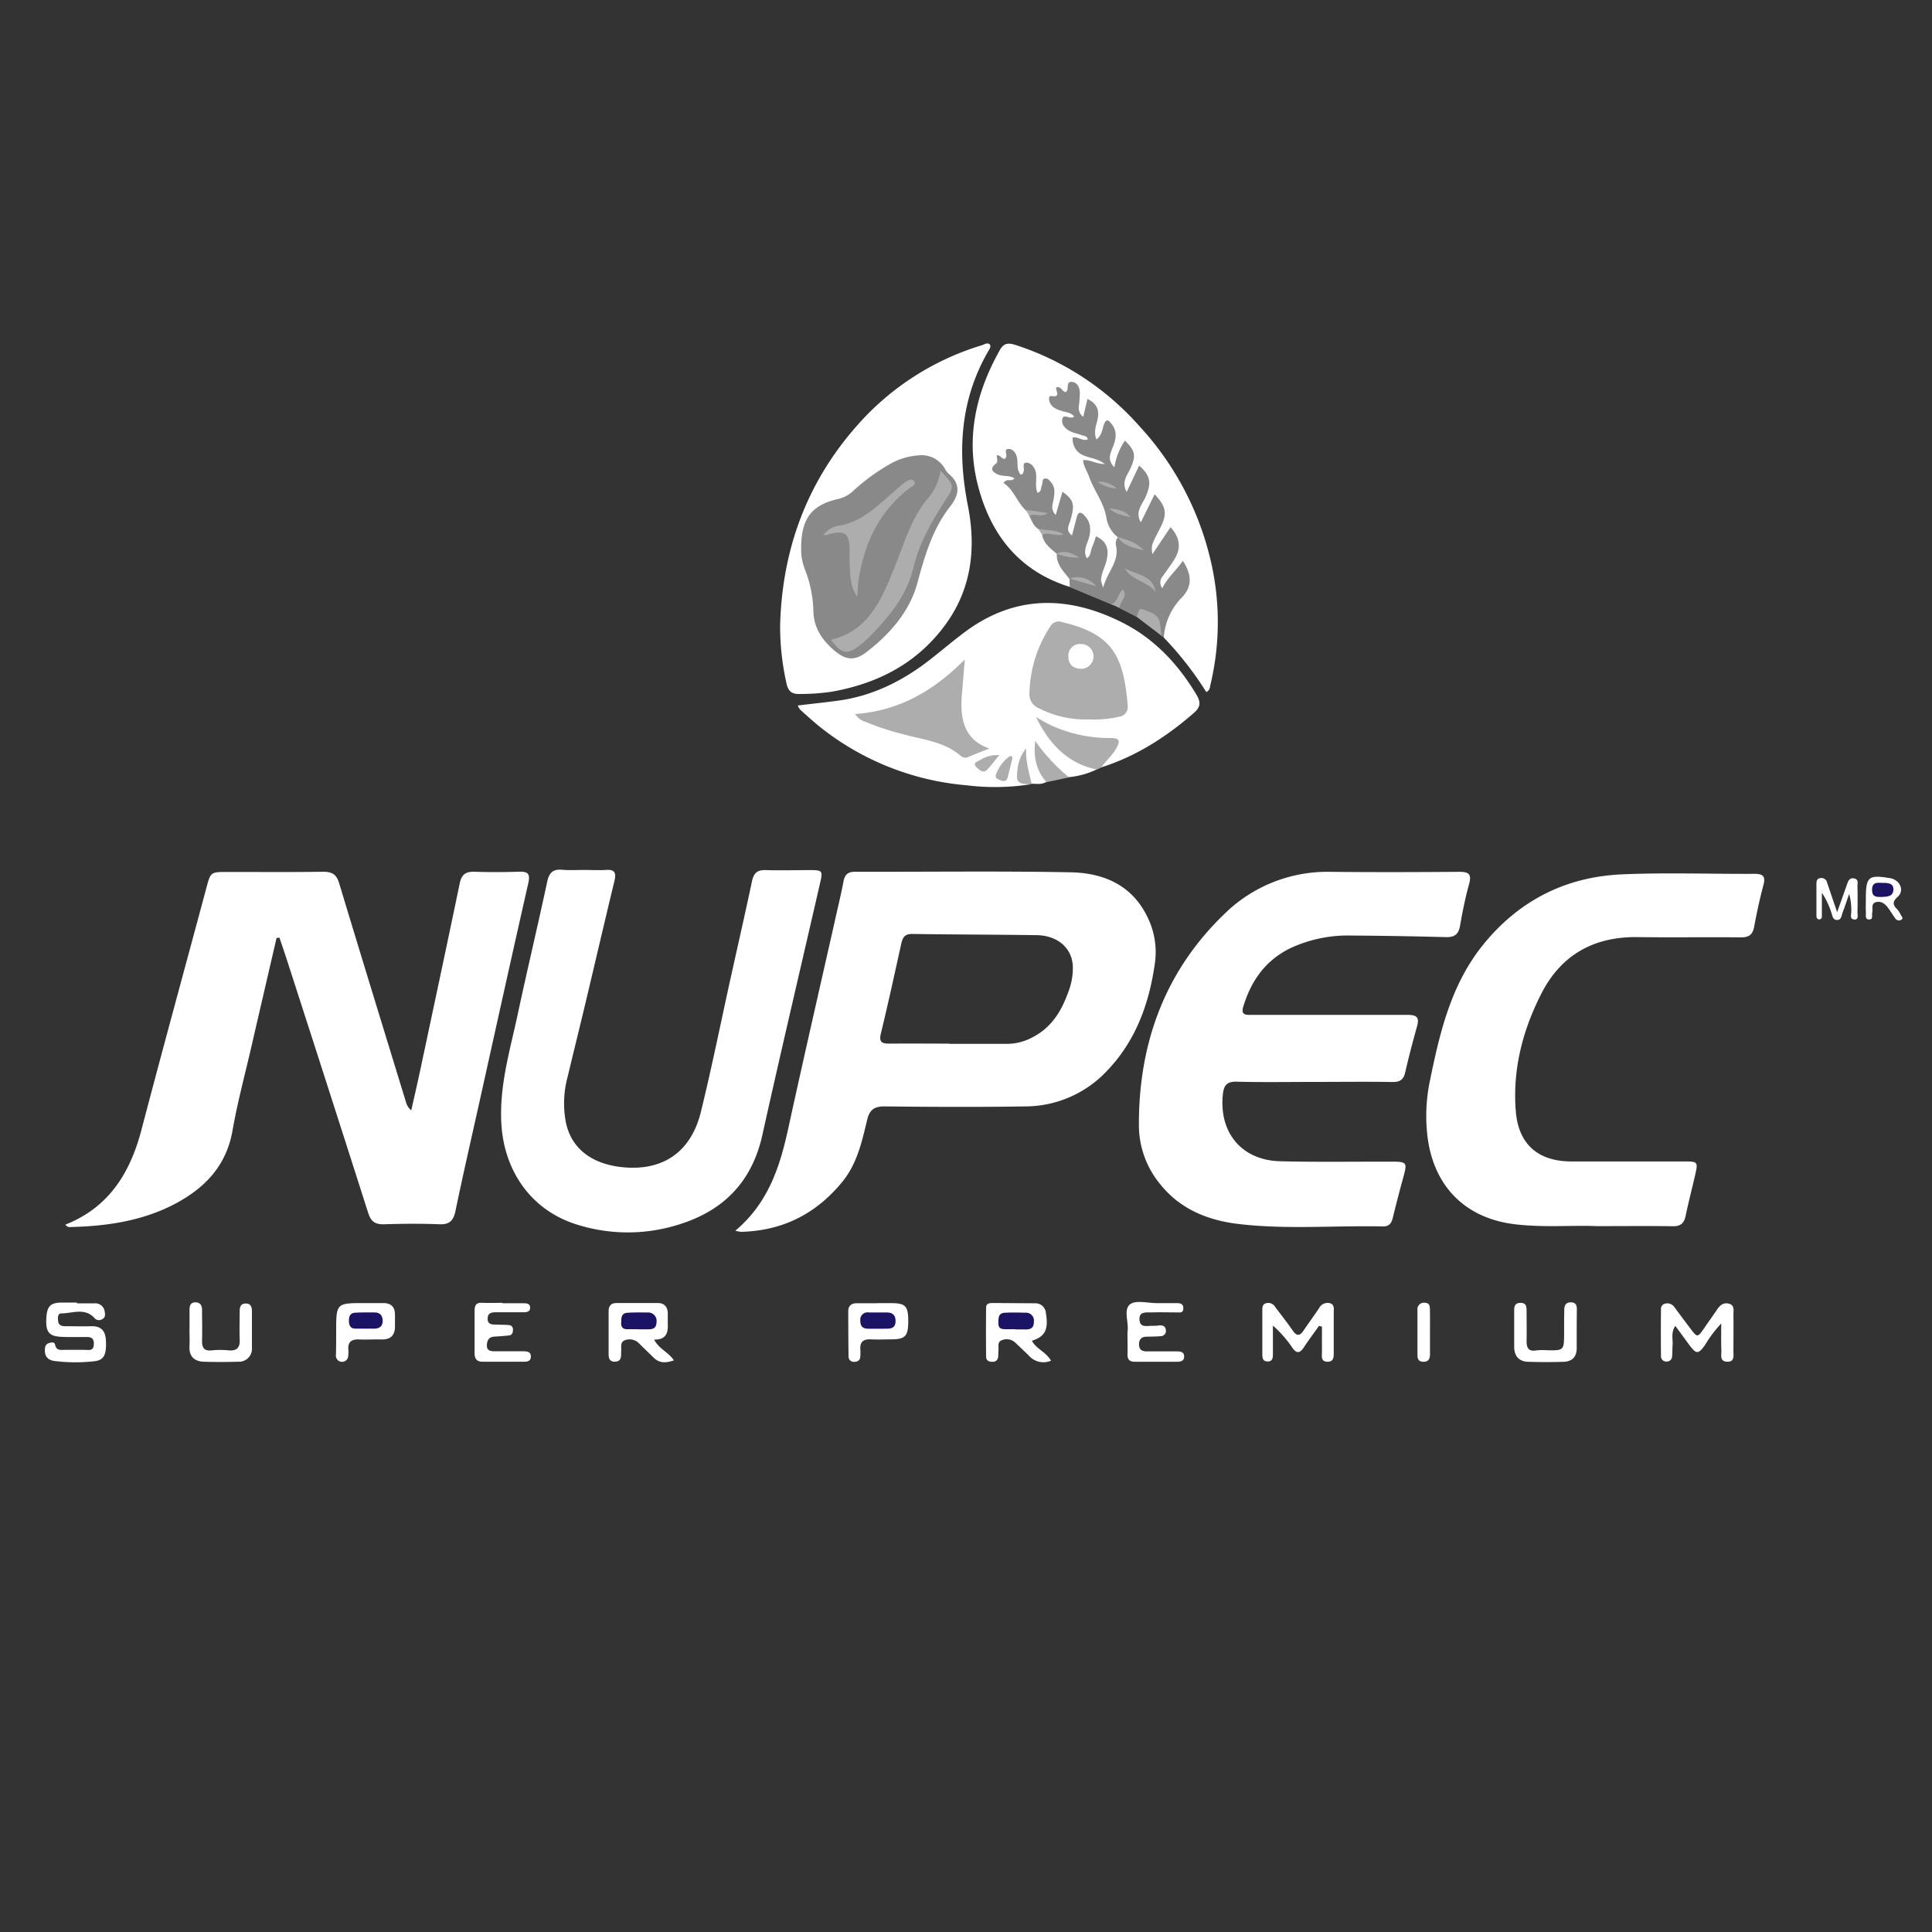 <svg xmlns="http://www.w3.org/2000/svg" viewBox="0 0 500 500"><rect x="0" y="0" width="500" height="500" fill="#333333" stroke="none"/><defs><style>.cls-1{fill:#fff;}.cls-2{fill:#898989;}.cls-3{fill:#adadad;}.cls-4{fill:#1b1464;}</style></defs><g id="NUPEC"><path class="cls-1" d="M71.57,242.75q-3.33,14.37-6.65,28.73c-1.62,7-3.5,14-4.75,21.14-1.61,9.17-7.25,14.93-15,19-8.35,4.36-17.44,5.69-26.73,5.93a1.49,1.49,0,0,1-1.53-.62c11.22-4.41,16.74-13.31,19.68-24.46,5.48-20.88,11.19-41.69,16.78-62.53,1.14-4.26,1.1-4.27,5.4-4.28,8.31,0,16.62.07,24.93-.05,2.26,0,3.38.7,4.06,2.92,5.71,18.93,11.53,37.83,17.32,56.74a4.14,4.14,0,0,0,1.35,2.09c.75-3.33,1.53-6.65,2.24-10,3.46-16.25,6.93-32.49,10.31-48.76.45-2.16,1.4-3,3.65-3,3.88.14,7.77.12,11.65,0,2.3-.09,3,.49,2.45,2.93-4.28,18.84-8.44,37.71-12.63,56.57-2.1,9.43-4.26,18.85-6.23,28.31-.52,2.46-1.49,3.53-4.13,3.43-4.78-.19-9.58-.15-14.36,0-2.25.06-3.37-.68-4.08-2.9Q84.71,280.76,74,247.65c-.55-1.68-1.13-3.35-1.69-5Z"/><path class="cls-1" d="M340.08,280c-6.68,0-13.37.12-20.05-.06-2.54-.07-3.31,1-3.55,3.25-1.06,9.91,4.87,17.09,14.81,17.34,9.66.25,19.33.08,29,.11,3.77,0,3.92.26,2.94,3.84s-1.92,7.16-2.79,10.75c-.35,1.45-1.05,2.21-2.59,2.17-12.46-.27-25,.84-37.36-.64-8-.95-15.21-3.89-20.41-10.51a23.94,23.94,0,0,1-5.33-14.79c-.13-21.25,6.63-40,22.08-54.89a38,38,0,0,1,27.5-10.94c11.11.12,22.22.08,33.33,0,2.45,0,3.24.56,2.56,3.1-1,3.57-1.72,7.2-2.36,10.85-.38,2.21-1.41,3-3.64,2.95q-12.18-.33-24.37-.41a35.28,35.28,0,0,0-15.78,3.21c-6.56,3.17-10.33,8.52-12.35,15.33-.38,1.29-.05,1.93,1.28,2,.9,0,1.8,0,2.71,0,12.91,0,25.83,0,38.75,0,2.26,0,2.88.73,2.29,2.87-1.11,4-2.17,8-3.1,12.07-.43,1.87-1.43,2.44-3.24,2.42C353.63,279.91,346.86,280,340.08,280Z"/><path class="cls-1" d="M151.12,225.14c1.89,0,3.8.12,5.69,0,2.4-.18,2.69.85,2.19,2.92-2.59,10.71-5.08,21.44-7.63,32.15-1.46,6.15-3,12.29-4.46,18.43a26.27,26.27,0,0,0-.41,12.08c1.55,6.88,7.17,10.87,15.57,11.43,9.89.65,16.82-4.26,19.32-14.4,2.78-11.31,5.07-22.73,7.58-34.1,1.89-8.55,3.84-17.09,5.66-25.65.44-2.06,1.39-2.88,3.49-2.82,3.88.12,7.77,0,11.65,0,3,0,3.19.22,2.53,3.08-5,21.82-10.15,43.61-15,65.47-2.7,12.19-10.14,19.68-21.76,23.22a43.73,43.73,0,0,1-26.4-.09c-11.6-3.67-18.58-13.64-19.37-25.78-.63-9.8,2.15-19,4.15-28.27,2.47-11.57,5.22-23.07,7.7-34.63.49-2.3,1.45-3.28,3.8-3.09C147.32,225.26,149.22,225.14,151.12,225.14Z"/><path class="cls-1" d="M413.19,317.32c-6.22-.27-13.72.42-21.2-.49-12.78-1.57-20.91-9.78-22.54-22.57a44.25,44.25,0,0,1,.61-14.54c2.57-12.6,5.51-25.12,13.94-35.43,9.21-11.27,21.23-17.35,35.65-18,11.45-.51,23-.08,34.42-.14,2.21,0,2.9.63,2.31,2.87-.95,3.58-1.74,7.2-2.41,10.84-.39,2.12-1.44,2.75-3.52,2.73-8.85-.1-17.71.06-26.56-.07-11.29-.16-19.8,4.5-24.95,14.55-4.89,9.55-7.53,19.77-6.65,30.56.7,8.57,5.83,12.93,14.36,12.95,9.76,0,19.52,0,29.27,0,3.48,0,3.56.13,2.77,3.56s-1.71,7-2.46,10.56c-.4,1.9-1.32,2.69-3.34,2.65C426.75,317.25,420.6,317.32,413.19,317.32Z"/><path class="cls-1" d="M266.56,203a59.91,59.91,0,0,1-16.43.23,70.35,70.35,0,0,1-37.72-14.94c-1.83-1.46-3.56-3.05-5.31-4.61a5.09,5.09,0,0,1-.65-1.1c3.53-.42,6.89-.78,10.23-1.22,9.51-1.24,17.66-5.5,25-11.43,2.53-2,5-4.09,7.62-6.06,13.13-10,27.1-9.86,41.22-2.72,8.21,4.14,14.41,10.74,19.14,18.67,1.11,1.86,1.08,3.15-.64,4.65-7.15,6.23-15,11.29-24.08,14.14-1-1.19-.06-2,.59-2.79,2.1-2.73,1.92-3.11-1.57-3.62a45.22,45.22,0,0,1-9.22-1.9,12.78,12.78,0,0,1-4.23-2,29.71,29.71,0,0,0,12.14,9.49,1.63,1.63,0,0,1,1.18,1.34,21.52,21.52,0,0,1-7.2,2c-2.8-.47-5.48-2.63-7.74-6.21.24,2.52,2.25,4.67,1.93,7.44-1.22.72-2.55.5-3.86.46-2.29-1.27-2.24-3.49-2.24-5.36A5.72,5.72,0,0,0,266.56,203Z"/><path class="cls-1" d="M276.86,151.89c-13.08-4.06-20.46-13.47-23.76-26.21-3.22-12.43-.53-24.12,5.7-35.16,1.09-1.92,2.41-1.76,4.09-1.22a72.62,72.62,0,0,1,32,21,77,77,0,0,1,18.25,34,69.83,69.83,0,0,1,.1,33c-.14.58-.06,1.3-1.05,1.81a86,86,0,0,0-11-14.1c-.67-3.6-.47-6.85,2.46-9.66,1.82-1.75,3.47-4,2.24-7.08-1.71.83-2.41,2.36-3.37,3.62-.53.7-1.11,1.21-2,.94s-1.05-1.08-1.21-1.92c-.31-1.65.72-2.71,1.54-3.88,1.14-1.62,2.44-3.16,2.68-5.24.08-.69.27-1.59-.58-1.89s-1,.56-1.44,1a9.36,9.36,0,0,0-1.27,2.07,1.79,1.79,0,0,1-1.93,1.18c-1-.16-.95-1-1.17-1.8-.57-2.1.6-3.64,1.39-5.3,1.61-3.38,1.66-3.57.68-5.93-1.2.87-1.53,2.21-2.05,3.4-.35.78-.72,1.52-1.7,1.48s-1.33-.91-1.69-1.8c-.88-2.18.45-3.83,1.14-5.62.57-1.47,1.49-2.86.56-4.67-1.34.7-1.54,2-2.14,2.91-.47.76-1,1.28-2,1.06s-1-.83-1.27-1.58c-.56-1.81.14-3.35.82-4.93.56-1.28,1.5-2.53.64-4.27-1.23.71-1.2,2-1.5,3s-.54,1.81-1.69,1.78-1.2-1-1.62-1.78a5.47,5.47,0,0,1-.06-4.89c.4-1,.88-2,.34-3.07-.23-.11-.4-.09-.51.09-.68,1-1.09,2.65-2.71,2.06s-1.7-2.18-1.6-3.67c.07-1.15.65-2.26.26-3.71-.87.71-1.22,2.63-2.52,1.75a4.62,4.62,0,0,1-2-3.56c0-.88.43-1.77-.05-2.68-.69-.5-1.16.16-1.68.38s-1.57.36-1.54,1.28.95,1,1.59,1.23c1.84.8,3.67,1.6,2.1,4.13-.41.65,0,1,.48,1.29a11,11,0,0,0,1.49.64c1,.42,2.17.71,2.23,2.06s-1.28,1.51-2.34,2c.46,1.08,1.45,1.29,2.35,1.59a17.21,17.21,0,0,1,2.79,1,1.87,1.87,0,0,1,1.15,2,1.45,1.45,0,0,1-1.8,1.23c-1.82-.22-1.92.32-1.27,1.94,2.06,5.13,3.78,10.39,6.65,15.15a5,5,0,0,1,0,.77c-.08.63-.45,1.33-.22,1.86,1.89,4.28-1.86,7-2.84,10.49a1.27,1.27,0,0,1-1.54.81,1.53,1.53,0,0,1-1.26-1.25,6.56,6.56,0,0,1,0-4c.55-1.55,1.32-3.17.47-4.93-1.32.22-1.08,1.4-1.54,2.08-1,1.47-2.23,1.41-3.11-.14s-.31-2.8,0-4.19,1-2.7.14-4.14c-1.16.36-.91,1.33-1.13,2s-.63,1.51-1.6,1.57-1.29-.54-1.69-1.16a3.45,3.45,0,0,1-.31-3.35,6.49,6.49,0,0,0,.44-3.9c-.75.17-.85.65-1,1-.33,1-.63,2.12-1.9,1.86s-1.91-1.56-2-2.86a23.18,23.18,0,0,0,.12-3.72c-1.14.5-1.92,1.78-3.21,1s-1-2-1.14-3.14a7.67,7.67,0,0,0-.51-3c-.59.75-.94,1.82-2.14,1.66-1-.13-1.83-1.51-2.44-4a1.61,1.61,0,0,0-1.82,1.14c-.16,1.14,1,1,1.76,1.17,1.05.32,2,1,1.81,2-.44,2.92,1.3,4.85,2.79,6.93.37.64.52,1.4.94,2,.5,1.29,1.72,2,2.46,3.11a12.83,12.83,0,0,0,.83,2c.67,2,3.09,2.47,3.71,4.47a6.08,6.08,0,0,1,.16.74c.43,2.29,2.39,3.81,3.05,6a3.29,3.29,0,0,1,.16.77A1.59,1.59,0,0,1,276.86,151.89Z"/><path class="cls-1" d="M201.9,161.61c.58-19.66,7-37,20.2-51.81a69.86,69.86,0,0,1,32-20.45c.66-.21,1.47-.76,2-.26s-.07,1.35-.4,1.91c-7.25,12.57-7.95,26-5.21,39.87,2.28,11.62.8,22.46-6.73,32-7.31,9.3-17.12,14.11-28.53,16.15a57,57,0,0,1-8.36.58c-2,.06-2.91-.79-3.31-2.69A66.42,66.42,0,0,1,201.9,161.61Z"/><path class="cls-2" d="M289.24,139a8.06,8.06,0,0,1-2.95-5.27c-.69-3.8-3.23-6.87-4.48-10.48-.46-1.32-1.36-2.5-1.52-4.16,1.82-.18,3.39,1,5.64,1-2.56-2.06-6-1.32-7.63-4a4.49,4.49,0,0,1-.68-2.86c1.36-.29,2.52,1,3.9.49-.19-1-1.07-.87-1.67-1.12-.75-.31-1.56-.45-2.32-.74-1.54-.61-2.9-1.76-2.61-3.38s2,.22,3.08-.67c-.83-1.11-2.17-1.09-3.29-1.47-1.31-.43-2.58-.9-3.08-2.37-.22-.63-.28-1.61.5-1.48,2.64.46.89-1.58,1.26-2.24,1.3-.33,1.47,1.08,2.35,1.23.15-.11.33-.19.4-.33.41-.79-.21-2.38,1.2-2.32s2.07,1.37,2.12,2.73a27.59,27.59,0,0,1-.25,3.5,2.89,2.89,0,0,0,1.13,2.82c.37-1.57.71-3,1.1-4.63,2.19,1.06,3.1,2.58,2.67,5-.31,1.68-1.21,3.38-.34,5.47,1.41-1.09,1.47-2.52,1.87-3.71.63-1.84,1.3-1.27,2.11-.2,1.45,1.9,1.07,3.87.25,5.89-.69,1.67-1.48,3.39.41,5.23a16.92,16.92,0,0,1,2.72-6.9c2.71,2.69,2.87,3.85,1.52,7-.79,1.85-2.54,3.58-1.07,6.28,1.17-2.46,2.19-4.62,3.23-6.82,3,2.69,3.26,4.53,1.6,8.24-.87,1.92-2.72,3.75-1.16,6.45l3.57-7.27c3.08,3.32,3.34,5.09,1.34,8.94-2.22,4.27-2.22,4.27-1.93,6.59l4.7-7c2.47,2.73,2.81,5.38,1,8.33-.89,1.46-1.95,2.82-2.91,4.24a2.42,2.42,0,0,0-.22,3.21c1.41-2.83,3.68-4.64,5.32-7.08,2.32,3.57,2.48,6.57-.17,9.4A16.32,16.32,0,0,0,301.19,165l-.67-.46c-1.44-2.51-2.51-5.52-6.37-4.88l-4.34-2.23c-.05-1.83-1.58-.45-2.21-1l-10.74-4.47-.09-2.13c1.68-.84,3,1,4.41.59.58,0,.45.41.48.05-1.68.29-3.13-1.32-4.86-.6-1.49-2-3.47-3.73-3.28-6.55,1.84-.26,3.5.55,5.25.81-1.75-.24-3.39-1.11-5.24-.77-1.58-1.39-3.4-2.59-3.81-4.89-.15-1.35.87-.61,1.23-.8a5.64,5.64,0,0,1-2.3-.79c-1.19-.79-1.62-2.12-2.26-3.3.66-1.14-.45-1.18-1-1.58-2.24-2.16-3.07-5.33-5.68-7,.93-1.42,2.07-.11,2.81-1.23-1.33-.85-3-.37-4.31-1-1.73-.81-1.91-1.68-.5-2.76.46-.35.47-.48.22-2.15.94-.25,1.25,1,2.13.9.1-.14.21-.27.29-.41.4-.7-.7-2.1.68-2.17,1.09,0,1.87,1,2.14,2.14.35,1.51-.19,3.23,1,4.52.63-.1.61-.5.74-.83.29-.77-.49-2.23.68-2.27s2.2,1.12,2.48,2.48c.35,1.72-.32,3.56.44,5.32,1.18-.39.82-1.39,1.13-2s-.08-1.66.91-1.72c.75,0,1.23.69,1.66,1.27.89,1.2.7,2.51.51,3.89s-1,2.77.5,4.29c.63-2.15,1.18-4.07,1.75-6,3,2.15,3.26,3.37,2,7.54-.36,1.2-1.24,2.48.46,3.76.43-1.65.82-3.09,1.18-4.53.48-1.95,1.27-1.51,2.27-.36,1.4,1.6,1.45,3.33,1,5.31-.43,1.72-1.71,3.41-.61,5.5,1.17-.77.93-2,1.37-2.92a26.4,26.4,0,0,0,1-2.79c2.71,1.3,3.48,3.15,2.72,6.33-.41,1.75-1.43,3.33-1.41,5.19a10.62,10.62,0,0,0,.56,1.77c1.08-4.17,4.3-6.83,3.29-10.95a2.41,2.41,0,0,1,.52-2.05c1.52,1.34,3.51,1.74,4.81,2.45C292.76,140.7,290.82,140.2,289.24,139Z"/><path class="cls-1" d="M445.45,342.52a32.4,32.4,0,0,0-4.14,5.48c-1.74,2.51-2.31,2.52-4.07.14l-3.67-5c-1.21,1.79-.57,3.5-.71,5.1-.08.89,0,1.8-.12,2.7a1.35,1.35,0,0,1-1.34,1.42,1.37,1.37,0,0,1-1.54-1.51q-.06-6,0-11.92a1.41,1.41,0,0,1,1.18-1.58,2.27,2.27,0,0,1,2.35,1q2,2.73,4.05,5.43c1.85,2.45,1.88,2.44,3.69-.19,1.07-1.57,2.19-3.1,3.25-4.68.76-1.14,1.71-1.93,3.15-1.49s1.07,1.73,1.08,2.75c.05,3.16,0,6.32,0,9.48,0,1.2.35,2.84-1.64,2.76s-1.44-1.74-1.48-2.9C445.4,347.38,445.45,345.26,445.45,342.52Z"/><path class="cls-1" d="M19.94,337.3c1.53,0,3.07,0,4.6,0a2.46,2.46,0,0,1,2.57,2.28c.15.77.12,1.46-.7,1.84a1.5,1.5,0,0,1-1.95-.3c-2.51-2.76-5.69-1.23-8.59-1.21-1,0-.9,1.18-.83,2,.1,1,.85,1.3,1.73,1.31,2.35,0,4.69.08,7,0,2.53,0,3.52,1.32,3.64,3.68.19,3.63-.47,5.12-3,5.39a44,44,0,0,1-10.26-.06c-2-.25-2.76-1.5-2.49-3.45a1.44,1.44,0,0,1,1.23-1.25c.55-.14,1.22-.22,1.35.44.35,1.71,1.62,1.36,2.75,1.37h4.87c1.14,0,2.39.42,2.43-1.54s-1.29-1.77-2.53-1.78c-2.08,0-4.16.06-6.22-.07-2.87-.19-3.7-1.34-3.56-4.57s.94-4.21,3.87-4.28c1.35,0,2.71,0,4.06,0Z"/><path class="cls-1" d="M272,352.15a5,5,0,0,1-5.69-1.27c-1.15-1.14-2.34-2.26-3.52-3.37a3.26,3.26,0,0,0-3.54-.65c-1.21.46-.75,1.69-.85,2.62-.06.54,0,1.08-.08,1.62a1.33,1.33,0,0,1-1.42,1.33c-.93.05-1.69-.3-1.7-1.31q-.06-6.36,0-12.72c0-1.09.9-1.19,1.77-1.18l10.84.07a2.73,2.73,0,0,1,2.88,2.64c.69,4.11-.21,6-3.64,7.05C268.18,349.14,270.74,349.88,272,352.15Z"/><path class="cls-1" d="M169.28,346.69c1.36,2.52,3.76,3.26,5.12,5.38-2,.66-3.66.82-5.2-.68-1.22-1.19-2.46-2.38-3.67-3.58a3.47,3.47,0,0,0-3.71-1c-1.52.52-.9,2-1.07,3a4.87,4.87,0,0,0,0,.54c0,1.08-.19,2-1.57,2.05s-1.67-.82-1.67-1.94c0-3.7,0-7.39,0-11.09,0-1.45.66-2.16,2.12-2.15,3.52,0,7,0,10.55,0,1.77,0,2.62,1,2.64,2.72,0,.9,0,1.8,0,2.7C172.93,345,172.38,346.73,169.28,346.69Z"/><path class="cls-1" d="M341.35,343.14c-1.35,1.89-2.73,3.76-4,5.68-1,1.47-1.86,1.45-2.87,0a30.6,30.6,0,0,0-5.05-5.76c0,2.4,0,4.8,0,7.19,0,1,0,2.15-1.44,2.1-1.26-.05-1.3-1.07-1.3-2,0-3.7,0-7.39,0-11.09,0-.8-.05-1.71,1-2a2.09,2.09,0,0,1,2.34,1c1.51,2,3.08,4,4.52,6.08,1,1.44,1.82,1.49,2.81,0,1.32-1.94,2.7-3.83,4-5.77a2.48,2.48,0,0,1,2.71-1.33c1.38.32,1.09,1.5,1.1,2.43,0,3.43,0,6.86,0,10.28,0,1.19.06,2.53-1.7,2.46s-1.33-1.57-1.35-2.65c0-2.14,0-4.29,0-6.44Z"/><path class="cls-1" d="M130,337.28c1.81,0,3.61,0,5.41,0,.79,0,1.77,0,1.79,1.14s-.93,1.18-1.74,1.2c-2.16,0-4.33,0-6.49,0-1.21,0-2.8-.19-2.77,1.7,0,1.73,1.53,1.42,2.65,1.5.9.06,1.8,0,2.7.1.7,0,1.2.37,1.21,1.17s-.2,1.46-1.13,1.54c-1.25.12-2.51.23-3.77.29s-1.81.92-1.86,2.15c-.07,1.4.81,1.64,1.91,1.64,2.53,0,5,0,7.57,0,.93,0,1.92.1,1.91,1.37s-1,1.34-1.94,1.34c-3.51,0-7,0-10.54,0-1.47,0-2.1-.71-2.09-2.17,0-3.69,0-7.39,0-11.08,0-1.5.53-2.13,2.07-2,1.71.09,3.42,0,5.13,0Z"/><path class="cls-1" d="M408.05,344.11c0,1.54,0,3.07,0,4.61.06,2.31-1.07,3.63-3.35,3.71-3.06.11-6.14.09-9.2,0-2.39-.07-3.6-1.46-3.63-3.83,0-3.16,0-6.32,0-9.48,0-1.09.22-1.94,1.64-1.94s1.57.86,1.57,2c0,2.62.05,5.24,0,7.85,0,1.79.47,2.79,2.49,2.46a15.28,15.28,0,0,1,2.71-.05c4.51.08,4.5.08,4.51-4.59,0-2,0-4,.05-6,0-1.19.6-1.87,1.85-1.8s1.4.93,1.4,1.91C408.06,340.68,408.05,342.4,408.05,344.11Z"/><path class="cls-1" d="M49.05,344.07v-5.15c0-1,.25-1.82,1.45-1.87s1.78.7,1.79,1.87c0,2.7.08,5.41,0,8.12,0,1.82.57,2.66,2.55,2.43a20.8,20.8,0,0,1,4.32,0c2.14.19,3-.71,2.87-2.81-.09-2.43,0-4.87,0-7.31,0-1,.19-2,1.57-2s1.6,1,1.6,2c0,3.15,0,6.31,0,9.47a3.35,3.35,0,0,1-3.58,3.59c-3,.09-6,.1-8.92,0-2.46-.1-3.8-1.42-3.66-4,.07-1.44,0-2.89,0-4.33Z"/><path class="cls-3" d="M283.87,199.16c-7.67-1.6-12.38-6.73-15.74-13.58,1.21.67,2.38,1.41,3.61,2A36.29,36.29,0,0,0,287.48,191c2.15,0,2.53.67,1.48,2.56s-2.74,3.34-4,5.11Z"/><path class="cls-1" d="M291.79,344.77c.43-2.46-1.13-5.77.65-7.2,1.48-1.19,4.64-.3,7.06-.32,1.72,0,3.43,0,5.14,0,.91,0,1.61.23,1.6,1.34,0,1.29-.94,1.06-1.73,1.06-2.16,0-4.33-.07-6.49,0-1.35.05-3.27-.34-3.12,1.9s2.05,1.49,3.37,1.58a17.14,17.14,0,0,0,1.89-.13c.79,0,1.44.2,1.54,1.13a1.34,1.34,0,0,1-1.31,1.67c-1.25.11-2.52.11-3.78.14s-1.88.81-1.83,2.11.82,1.68,2,1.69c2.61,0,5.22,0,7.83,0,1,0,1.89.16,1.84,1.42-.05,1.09-.9,1.25-1.75,1.26-3.69,0-7.38,0-11.08,0-1.38,0-1.88-.69-1.82-2.05C291.85,348.56,291.78,346.67,291.79,344.77Z"/><path class="cls-1" d="M226.86,337.25c1.35,0,2.7,0,4.06,0,3.41.06,4.1.82,4.14,4.48,0,3.93-.67,4.81-4,4.89-1.89,0-3.79.1-5.68,0s-2.89.63-2.72,2.65a12.55,12.55,0,0,1,0,1.62c0,.95-.47,1.52-1.48,1.54a1.36,1.36,0,0,1-1.58-1.44c-.05-3.88-.07-7.75-.07-11.63,0-1.44.81-2.1,2.24-2.08,1.71,0,3.42,0,5.14,0Z"/><path class="cls-1" d="M87,344.71c0-7.47,0-7.48,7.34-7.47,1.62,0,3.25,0,4.88,0,2,0,3,1,3,3,0,1,0,2,0,3,0,2.38-1.14,3.46-3.5,3.41-1.9-.05-3.8.08-5.69,0-2.06-.11-3.09.62-2.86,2.79a8.82,8.82,0,0,1-.06,1.62,1.6,1.6,0,0,1-3.18-.08C87,348.86,87,346.78,87,344.71Z"/><path class="cls-1" d="M475.45,236.08c1-2.84,1.79-5,2.56-7.23.32-.89.66-1.77,1.86-1.51s.82,1.26.84,2c.05,2.25.06,4.51,0,6.76,0,.7.39,2-.85,1.86s-.72-1.26-.75-2a15.09,15.09,0,0,0-.55-4.59c-.56,1.57-1.07,3.16-1.67,4.72-.31.78-.29,2-1.45,2s-1.2-1.14-1.5-1.94a20.59,20.59,0,0,0-2.44-5.11c0,1.94,0,3.89,0,5.83,0,.41,0,1-.56,1.06-.76.09-.85-.55-.85-1.07,0-2.71,0-5.42,0-8.12,0-.76.15-1.44,1.15-1.5a1.46,1.46,0,0,1,1.6,1.14Z"/><path class="cls-1" d="M370.08,344.88v5.65c0,1.15-.42,1.92-1.72,1.9s-1.52-.81-1.52-1.8q0-5.81,0-11.59a1.67,1.67,0,0,1,1.8-1.89c1.49,0,1.41,1.08,1.43,2.07C370.1,341.1,370.08,343,370.08,344.88Z"/><path class="cls-1" d="M482.88,232.61c0-5.73.66-6.28,6.29-5.34,2.5.41,3.79,3.16,2,4.78-1.5,1.35-1.33,2.13-.14,3.32a5.08,5.08,0,0,1,.87,1.37c.22.42.83.92.11,1.33a1.14,1.14,0,0,1-1.47-.33c-.65-.87-1.2-1.81-1.83-2.68-.78-1.07-1.77-1.94-3.18-1.59s-.77,1.77-1,2.72c-.14.65.28,1.72-.7,1.77-1.24.07-.9-1.11-.94-1.83C482.83,235,482.88,233.78,482.88,232.61Z"/><path class="cls-3" d="M270.86,202.42c-2.77-3-3.4-6.67-2.95-10.68a46.62,46.62,0,0,0,8.76,9.45Z"/><path class="cls-3" d="M266.56,203c-3.31-.17-3.66-.59-3.22-3.92a10.14,10.14,0,0,1,2.21-5.4c-.13,3.33.76,6.23,1.45,9.18Z"/><path class="cls-3" d="M294.15,159.61c.46-.76.37-2.43,1.71-1.88,1.65.66,3.77,1.07,4.26,3.28a33.37,33.37,0,0,1,.4,3.48Z"/><path class="cls-3" d="M287.6,156.36c1.79-.59,1.65-2.69,3-3.83,1.46,2-1,3.22-.83,4.85Z"/><path class="cls-1" d="M297,237.41c-4-8.38-11.43-11.5-19.93-11.66-18.59-.35-37.2-.09-55.8-.14-2,0-2.7.9-3,2.65-.49,2.56-1.09,5.11-1.67,7.66-4.2,18.67-8.5,37.31-12.57,56-2.17,9.94-5.15,19.38-13.73,26.59a9.83,9.83,0,0,0,1.53.29c10.65-.29,19.26-4.57,26.07-12.83,3.93-4.76,5.15-10.48,6.52-16.15.67-2.75,1.95-3.52,4.67-3.48,12,.13,24,.19,36,0a29.09,29.09,0,0,0,21.31-9.11c7.62-7.91,11.06-17.64,12.52-28.2A20.45,20.45,0,0,0,297,237.41Zm-20.47,19.14c-1.73,5-4.34,9.32-9.24,11.86a14,14,0,0,1-6.74,1.74c-5,0-9.93,0-14.89,0v-.06c-5.15,0-10.29-.05-15.44,0-1.94,0-2.8-.33-2.25-2.62,1.87-7.71,3.56-15.47,5.27-23.22.35-1.59.9-2.57,2.81-2.54,10.74.15,21.48.16,32.22.31,5.37.08,9.06,3.23,9.37,7.88A16.79,16.79,0,0,1,276.54,256.55Z"/><path class="cls-3" d="M281.94,186.18a26.55,26.55,0,0,1-13-2.84,3.94,3.94,0,0,1-2.52-4,32.69,32.69,0,0,1,5.32-17.1,2.54,2.54,0,0,1,3.18-1.23c12.85,3.06,15.87,8.55,16.93,21.63a2.55,2.55,0,0,1-2.29,2.86A28,28,0,0,1,281.94,186.18Z"/><path class="cls-3" d="M256.06,193.72c-2.23.88-3.82,1.47-5.37,2.14a1.77,1.77,0,0,1-2-.19c-4.29-3.79-9.86-4.2-15-5.67a67.82,67.82,0,0,1-9.75-3.21,4.57,4.57,0,0,1-2.63-2c11.19-.81,20.12-5.81,28.38-14.11-.27,3.24-.48,5.64-.66,8a39.21,39.21,0,0,0-.22,4C248.92,187.69,250.5,191.8,256.06,193.72Z"/><path class="cls-3" d="M262,196.28c-.46,1.86-.81,3.43-1.25,5-.31,1.09-1.14.94-1.95.61s-1.37-.63-1-1.55a10,10,0,0,1,3.07-4.3C261.47,195.52,262,195.55,262,196.28Z"/><path class="cls-3" d="M258.62,195.43c-1.21,1.46-2.1,2.67-3.13,3.75s-2.08.06-2.75-.6c-1.17-1.14.27-1.51.91-1.88A8.27,8.27,0,0,1,258.62,195.43Z"/><path class="cls-3" d="M268.65,136.81c2.08.58,4.4.1,6.6,1.47-2,.73-3.81-.76-5.53.12Z"/><path class="cls-3" d="M265.4,131.93l5.81.86c-1.92,1.32-3.48-.15-4.82.72Z"/><path class="cls-2" d="M207.34,141.87c0-7.67,2.68-11.14,9.47-12.71a8.54,8.54,0,0,0,3.8-1.93,51,51,0,0,1,10.51-7.57,17.19,17.19,0,0,1,6.47-1.8,6.94,6.94,0,0,1,6.9,3.35,5.3,5.3,0,0,0,.93,1.32c3.3,2.69,2.84,5.54.48,8.55-4.6,5.88-6.57,12.76-8.51,19.9-2,7.3-7.1,13.14-13.14,17.78-3.41,2.62-5.81,1.93-9-1-3-2.79-4.76-5.8-4.76-10.09a31.51,31.51,0,0,0-2.17-10.28A14.06,14.06,0,0,1,207.34,141.87Z"/><path class="cls-3" d="M299.07,153.2c-2.14-2.78-6.27-3-8.06-6.2C293.87,148.84,298.29,148.55,299.07,153.2Z"/><path class="cls-3" d="M289.24,139c2.54.66,5,1.41,6.84,3.51-2.45-.82-5.24-1-6.8-3.55Z"/><path class="cls-3" d="M276.8,149.8c1.94-1,5.25-.23,6.88,1.92l-6.91-2Z"/><path class="cls-3" d="M287,131.55c2.08.27,4.18.49,5.59,2.3C290.63,133.42,288.62,133,287,131.55Z"/><path class="cls-3" d="M273.53,143.29c2.21-1.13,4,.05,5.83,1a13.51,13.51,0,0,1-5.84-1Z"/><path class="cls-3" d="M284.05,124.72a6.31,6.31,0,0,1,5,1.74A9.94,9.94,0,0,1,284.05,124.72Z"/><path class="cls-4" d="M262.83,344c-.81,0-1.63,0-2.44,0-1.09,0-2-.06-2-1.51s-.06-2.68,1.77-2.76,3.43-.06,5.14,0a2.06,2.06,0,0,1,2.26,2.4c0,1.81-1.16,2-2.57,1.92-.72,0-1.45,0-2.17,0Z"/><path class="cls-4" d="M165.07,344c-.81,0-1.62,0-2.43,0-1.18.07-1.92-.28-1.88-1.62s0-2.51,1.59-2.63,3.41-.1,5.12-.07a2.19,2.19,0,0,1,2.43,2.55c-.05,1.84-1.36,1.82-2.68,1.8h-2.15Z"/><path class="cls-4" d="M227.23,343.88c-.82,0-1.63,0-2.44,0-1.45,0-2.15-.58-2.14-2.1a1.89,1.89,0,0,1,2.18-2.12c1.54,0,3.08,0,4.61,0s2.37.66,2.33,2.32-1.08,1.89-2.37,1.89Z"/><path class="cls-4" d="M94.64,343.85c-.89,0-1.79,0-2.68,0-1.27,0-1.65-.84-1.66-2s.28-2,1.54-2.12c1.69-.1,3.39-.08,5.09-.07,1.43,0,2.09.77,2.1,2.2s-.88,2-2.24,2H94.64Z"/><path class="cls-4" d="M486.89,228.48c1.59,0,3.12,0,3.12,1.66,0,2-1.74,1.92-3.18,2-1.22,0-2.3,0-2.34-1.73C484.44,228.24,485.83,228.45,486.89,228.48Z"/><path class="cls-1" d="M279.88,173.09c-2.09,0-3.35-1.11-3.38-3.12a3,3,0,0,1,3.21-3.3,3.21,3.21,0,1,1,.17,6.42Z"/><path class="cls-3" d="M243.39,121.83c3.54,3.74,3.73,3.86,1.35,7.52-3.56,5.49-6.83,11.19-8.34,17.51-1.78,7.46-6.37,12.8-11.43,18a23,23,0,0,1-2,1.78c-3.65,3-5.07,2.76-7.91-1.07,9.81-2.28,13.08-10.52,16.33-18.45,2.6-6.34,4.33-13,8.94-18.37A13.73,13.73,0,0,0,243.39,121.83Z"/><path class="cls-3" d="M221.85,154.41c-1.72-2.42-1.78-5-1.92-7.6-.09-1.53-.05-3.07-.06-4.6,0-4.16-1.32-5.09-5.38-3.92a3.13,3.13,0,0,1-1.4.17,6.19,6.19,0,0,1,4-2.42c5.63-.87,9.43-4.64,13.45-8.1,1.16-1,2.28-2.07,3.51-3,.76-.56,1.92-1.31,2.6-.26.51.79-.77,1.27-1.35,1.72-7.81,6-11.65,14.26-13.12,23.79C222,151.6,222,153,221.85,154.41Z"/></g></svg>